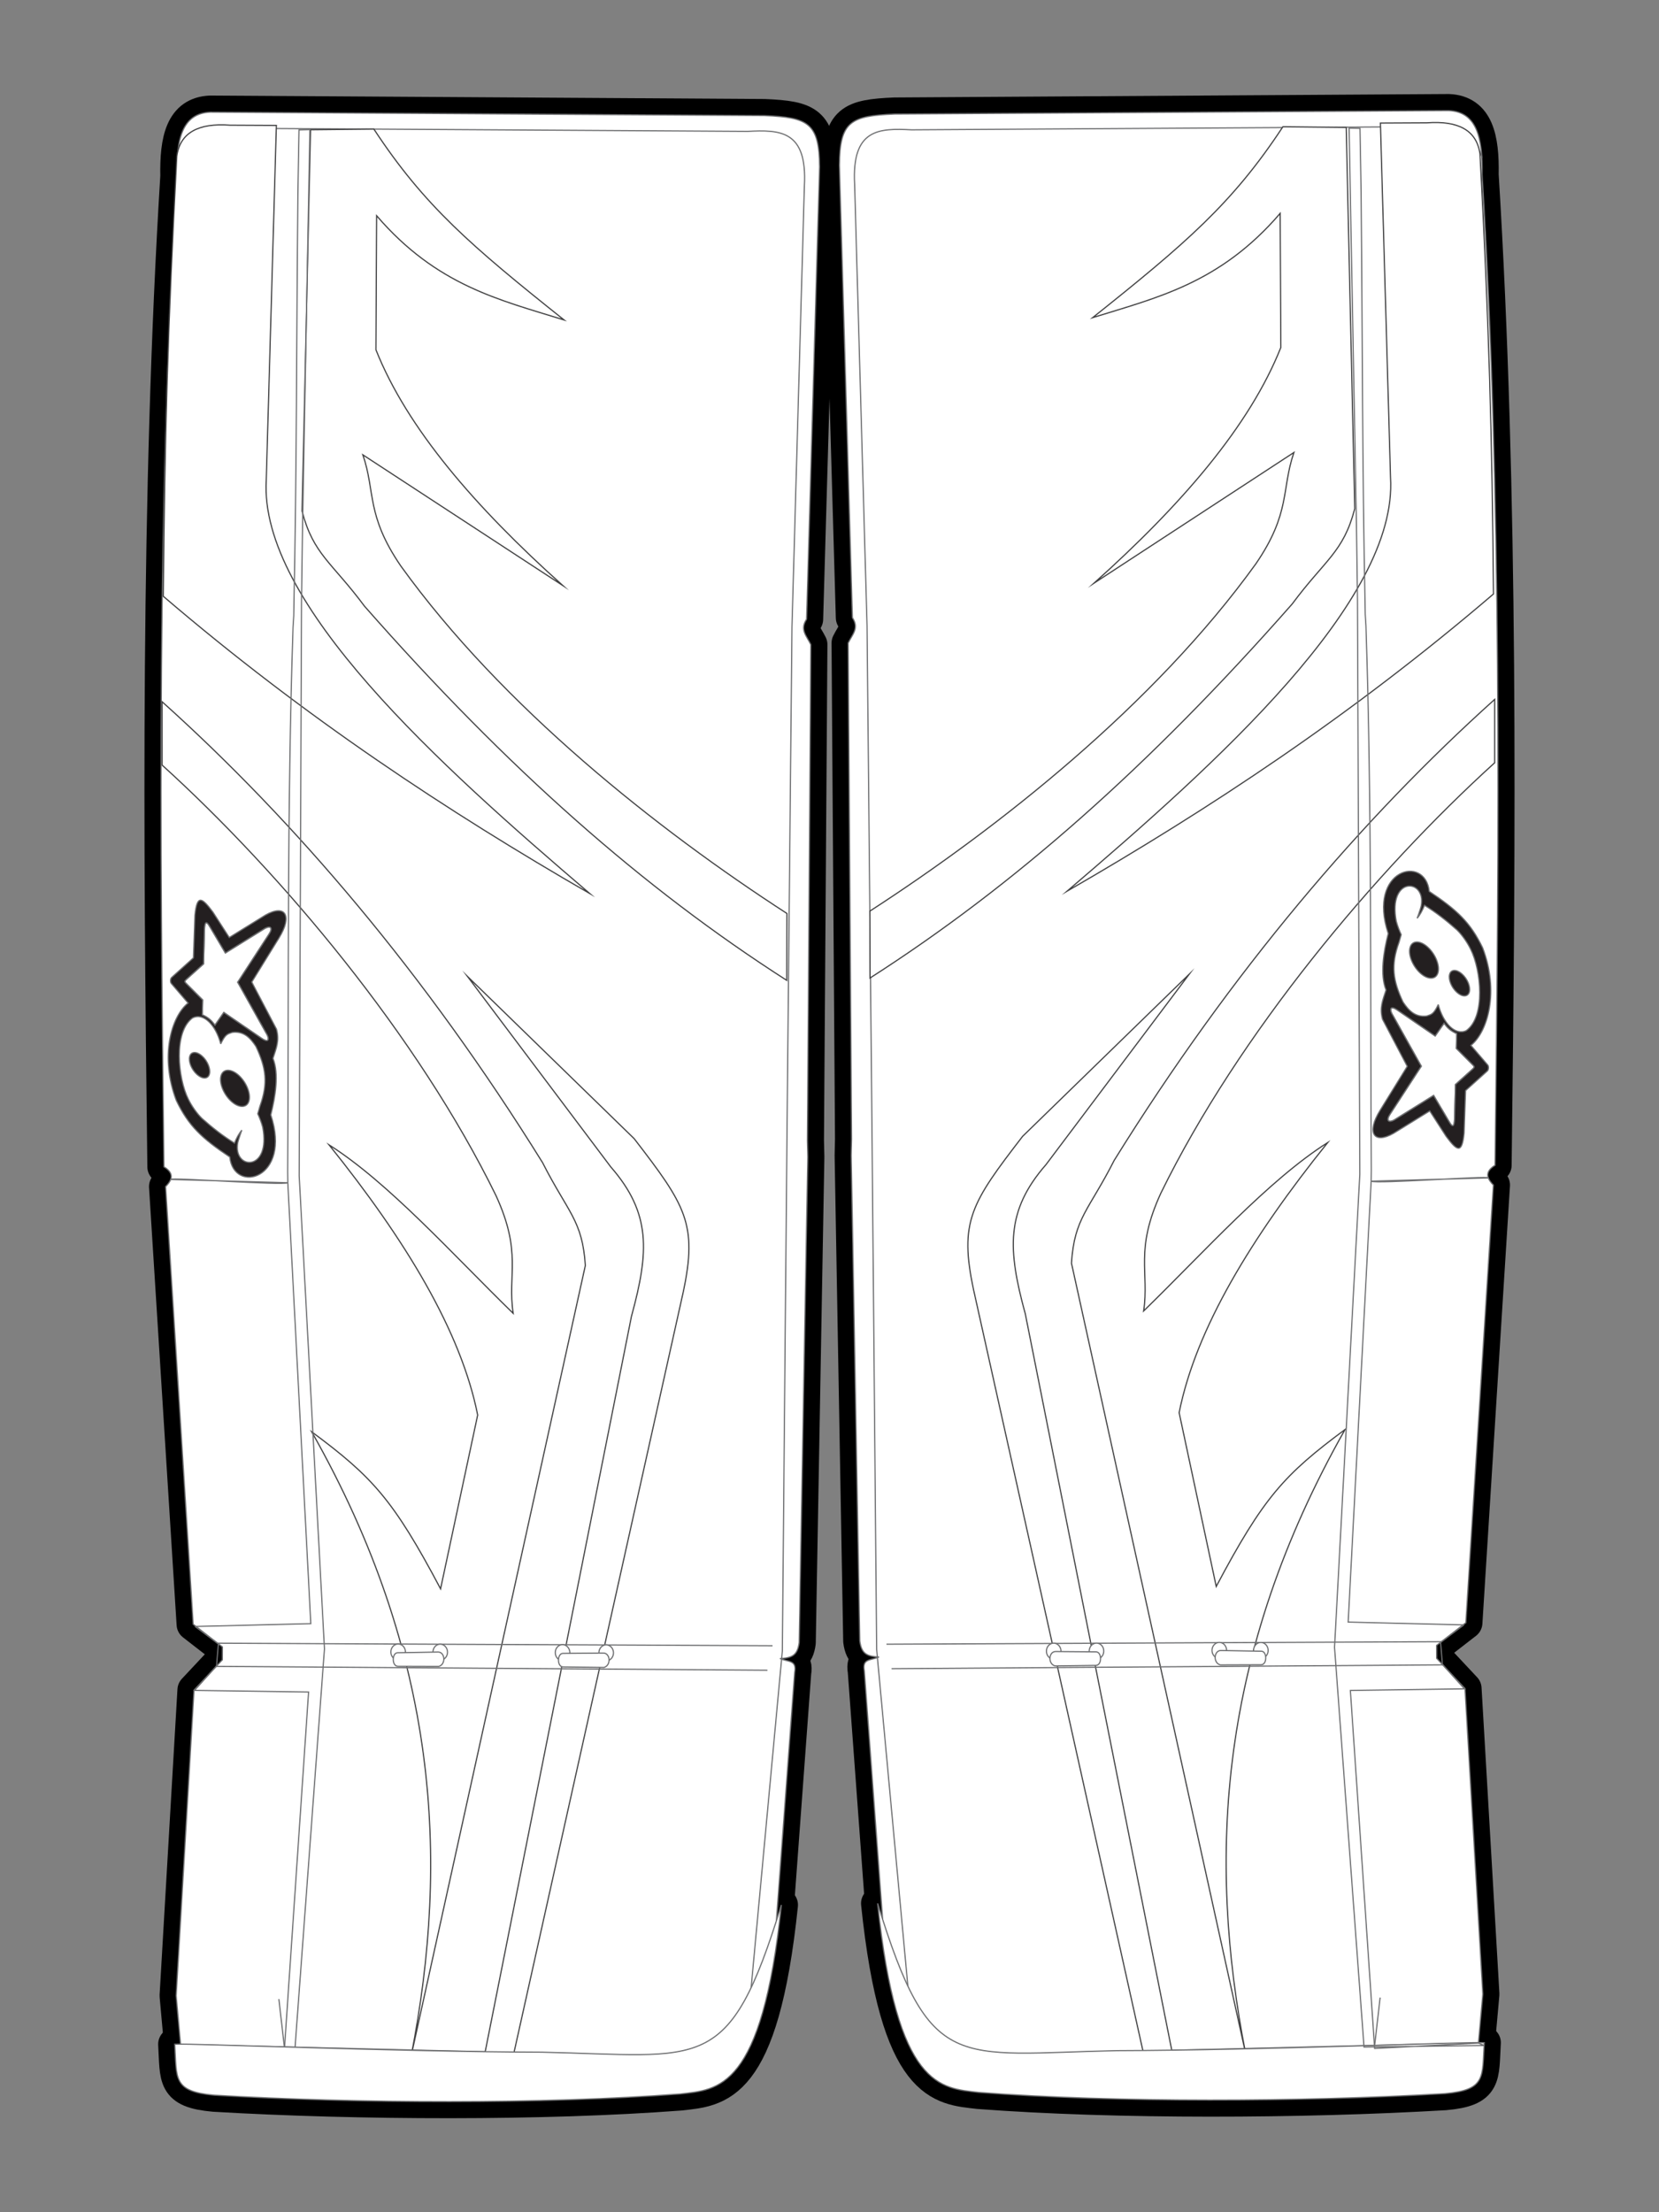 <?xml version="1.0" encoding="utf-8"?>
<!-- Generator: Adobe Illustrator 16.0.0, SVG Export Plug-In . SVG Version: 6.00 Build 0)  -->
<!DOCTYPE svg PUBLIC "-//W3C//DTD SVG 1.1//EN" "http://www.w3.org/Graphics/SVG/1.1/DTD/svg11.dtd">
<svg version="1.1" xmlns="http://www.w3.org/2000/svg" xmlns:xlink="http://www.w3.org/1999/xlink" x="0px" y="0px" width="150px"
	 height="200px" viewBox="0 0 150 200" enable-background="new 0 0 150 200" xml:space="preserve">
<rect x="0" y="0" width="150" height="200" fill="#808080" stroke="none"/>
<g id="Layer_2">
	<path stroke="#000000" stroke-width="3" stroke-linecap="round" stroke-linejoin="round" stroke-miterlimit="10" d="
		M16.327,184.851l-0.399-4.427l1.614-27.627l2.564-2.737l0.005-1.163l-2.645-2.053l-2.493-39.569
		c0.11-0.109,0.208-0.221,0.289-0.334c0.154-0.215,0.242-0.436,0.215-0.658c-0.02-0.169-0.106-0.341-0.281-0.513
		c-0.096-0.095-0.219-0.189-0.373-0.284c-0.376-29.94-0.604-60.792,1.171-89.555c-0.064-3.302,0.46-5.69,3.028-5.792l50.098,0.312
		c3.938,0.166,4.955,0.645,4.982,4.636l-1.175,40.895c-0.636,0.95,0.011,1.519,0.385,2.295l-0.312,44.841l0.036,1.478l-0.777,43.901
		c-0.156,1.183-0.676,1.39-1.733,1.45c0.81,0.329,1.526,0.136,1.323,1.258l-1.909,25.914c-2.036,8.713-4.263,8.918-7.72,8.822
		l-42.088-1.022L16.327,184.851z"/>
	<path stroke="#000000" stroke-width="3" stroke-linecap="round" stroke-linejoin="round" stroke-miterlimit="10" d="
		M133.673,184.712l0.398-4.427l-1.613-27.627l-2.564-2.737l-0.005-1.163l2.646-2.053l2.492-39.569
		c-0.109-0.109-0.208-0.222-0.289-0.334c-0.153-0.216-0.242-0.436-0.216-0.658c0.021-0.17,0.107-0.341,0.281-0.513
		c0.096-0.095,0.22-0.19,0.373-0.285c0.376-29.939,0.604-60.791-1.172-89.555c0.065-3.301-0.459-5.689-3.027-5.791l-50.099,0.312
		c-3.938,0.166-4.955,0.644-4.982,4.635l1.175,40.895c0.636,0.95-0.011,1.52-0.385,2.295l0.312,44.841l-0.035,1.477l0.776,43.901
		c0.156,1.184,0.676,1.39,1.733,1.451c-0.81,0.329-1.526,0.136-1.323,1.258l1.909,25.914c2.036,8.713,4.263,8.918,7.72,8.822
		l42.088-1.022L133.673,184.712z"/>
	<path stroke="#000000" stroke-width="3" stroke-linecap="round" stroke-linejoin="round" stroke-miterlimit="10" d="M15.8,184.811
		c1.425-0.091,20.039,0.684,33.19,0.722c14.654,0.299,16.897,2.152,21.659-13.312c-1.743,16.749-5.721,16.692-9.145,17.088
		c-12.335,0.939-29.243,0.869-42.146,0.11C15.616,189.084,15.985,187.924,15.8,184.811z"/>
	<path stroke="#000000" stroke-width="3" stroke-linecap="round" stroke-linejoin="round" stroke-miterlimit="10" d="M134.2,184.671
		c-1.426-0.09-20.039,0.685-33.19,0.722c-14.653,0.3-16.897,2.153-21.659-13.312c1.743,16.749,5.721,16.692,9.145,17.088
		c12.335,0.939,29.243,0.869,42.146,0.11C134.384,188.944,134.015,187.784,134.2,184.671z"/>
</g>
<g id="Layer_1">
	<path fill-rule="evenodd" clip-rule="evenodd" fill="#FFFFFF" d="M16.327,184.851l-0.399-4.427l1.614-27.627l2.564-2.737
		l0.005-1.163l-2.645-2.053l-2.493-39.569c0.11-0.109,0.208-0.221,0.289-0.334c0.154-0.215,0.242-0.436,0.215-0.658
		c-0.02-0.169-0.106-0.341-0.281-0.513c-0.096-0.095-0.219-0.189-0.373-0.284c-0.376-29.94-0.604-60.792,1.171-89.555
		c-0.064-3.302,0.46-5.69,3.028-5.792l50.098,0.312c3.938,0.166,4.955,0.645,4.982,4.636l-1.175,40.895
		c-0.636,0.95,0.011,1.519,0.385,2.295l-0.312,44.841l0.036,1.478l-0.777,43.901c-0.156,1.183-0.676,1.39-1.733,1.45
		c0.81,0.329,1.526,0.136,1.323,1.258l-1.909,25.914c-2.036,8.713-4.263,8.918-7.72,8.822l-42.088-1.022L16.327,184.851z"/>
	<path fill="none" stroke="#6E6F71" stroke-width="0.108" stroke-miterlimit="2.613" d="M16.327,184.851l-0.399-4.427
		l1.614-27.627l2.564-2.737l0.005-1.163l-2.645-2.053l-2.493-39.569c0.11-0.109,0.208-0.221,0.289-0.334
		c0.154-0.215,0.242-0.436,0.215-0.658c-0.02-0.169-0.106-0.341-0.281-0.513c-0.096-0.095-0.219-0.189-0.373-0.284
		c-0.376-29.94-0.604-60.792,1.171-89.555c-0.064-3.302,0.46-5.69,3.028-5.792l50.098,0.312c3.938,0.166,4.955,0.645,4.982,4.636
		l-1.175,40.895c-0.636,0.95,0.011,1.519,0.385,2.295l-0.312,44.841l0.036,1.478l-0.777,43.901c-0.156,1.183-0.676,1.39-1.733,1.45
		c0.81,0.329,1.526,0.136,1.323,1.258l-1.909,25.914c-2.036,8.713-4.263,8.918-7.72,8.822l-42.088-1.022L16.327,184.851z"/>
	<path fill-rule="evenodd" clip-rule="evenodd" fill="#FFFFFF" d="M133.673,184.712l0.398-4.427l-1.613-27.627l-2.564-2.737
		l-0.005-1.163l2.646-2.053l2.492-39.569c-0.109-0.109-0.208-0.222-0.289-0.334c-0.153-0.216-0.242-0.436-0.216-0.658
		c0.021-0.17,0.107-0.341,0.281-0.513c0.096-0.095,0.22-0.19,0.373-0.285c0.376-29.939,0.604-60.791-1.172-89.555
		c0.065-3.301-0.459-5.689-3.027-5.791l-50.099,0.312c-3.938,0.166-4.955,0.644-4.982,4.635l1.175,40.895
		c0.636,0.95-0.011,1.52-0.385,2.295l0.312,44.841l-0.035,1.477l0.776,43.901c0.156,1.184,0.676,1.39,1.733,1.451
		c-0.81,0.329-1.526,0.136-1.323,1.258l1.909,25.914c2.036,8.713,4.263,8.918,7.72,8.822l42.088-1.022L133.673,184.712z"/>
	<path fill="none" stroke="#6E6F71" stroke-width="0.108" stroke-miterlimit="2.613" d="M133.673,184.712l0.398-4.427
		l-1.613-27.627l-2.564-2.737l-0.005-1.163l2.646-2.053l2.492-39.569c-0.109-0.109-0.208-0.222-0.289-0.334
		c-0.153-0.216-0.242-0.436-0.216-0.658c0.021-0.17,0.107-0.341,0.281-0.513c0.096-0.095,0.22-0.19,0.373-0.285
		c0.376-29.939,0.604-60.791-1.172-89.555c0.065-3.301-0.459-5.689-3.027-5.791l-50.099,0.312c-3.938,0.166-4.955,0.644-4.982,4.635
		l1.175,40.895c0.636,0.95-0.011,1.52-0.385,2.295l0.312,44.841l-0.035,1.477l0.776,43.901c0.156,1.184,0.676,1.39,1.733,1.451
		c-0.81,0.329-1.526,0.136-1.323,1.258l1.909,25.914c2.036,8.713,4.263,8.918,7.72,8.822l42.088-1.022L133.673,184.712z"/>
	<path fill-rule="evenodd" clip-rule="evenodd" fill="#FFFFFF" d="M18.979,83.788l1.399,2.366l3.592-2.233
		c0.491-0.253,0.724-0.035,0.377,0.498L21.495,88.8l2.59,4.633c0.256,0.39,0.296,0.938-0.409,0.457l-3.438-2.355l-0.802,1.149
		c-0.337-0.446-0.582-0.671-1.146-0.937l0.035-1.341l-1.523-1.523c-0.114-0.116-0.127-0.179,0.021-0.319l1.582-1.422l0.083-3.155
		C18.507,83.39,18.646,83.182,18.979,83.788z"/>
	<path fill="none" stroke="#6E6F71" stroke-width="0.108" stroke-miterlimit="2.613" d="M18.979,83.788l1.399,2.366l3.592-2.233
		c0.491-0.253,0.724-0.035,0.377,0.498L21.495,88.8l2.59,4.633c0.256,0.39,0.296,0.938-0.409,0.457l-3.438-2.355l-0.802,1.149
		c-0.337-0.446-0.582-0.671-1.146-0.937l0.035-1.341l-1.523-1.523c-0.114-0.116-0.127-0.179,0.021-0.319l1.582-1.422l0.083-3.155
		C18.507,83.39,18.646,83.182,18.979,83.788z"/>
	<path fill-rule="evenodd" clip-rule="evenodd" fill="#FFFFFF" d="M131.021,101.404l-1.399-2.366l-3.592,2.233
		c-0.49,0.253-0.724,0.035-0.376-0.498l2.852-4.381l-2.591-4.633c-0.256-0.39-0.295-0.938,0.409-0.457l3.438,2.355l0.802-1.15
		c0.336,0.446,0.581,0.671,1.145,0.937l-0.034,1.341l1.523,1.523c0.114,0.116,0.127,0.179-0.021,0.32l-1.582,1.422l-0.083,3.155
		C131.493,101.803,131.354,102.01,131.021,101.404z"/>
	<path fill="none" stroke="#6E6F71" stroke-width="0.108" stroke-miterlimit="2.613" d="M131.021,101.404l-1.399-2.366
		l-3.592,2.233c-0.49,0.253-0.724,0.035-0.376-0.498l2.852-4.381l-2.591-4.633c-0.256-0.39-0.295-0.938,0.409-0.457l3.438,2.355
		l0.802-1.15c0.336,0.446,0.581,0.671,1.145,0.937l-0.034,1.341l1.523,1.523c0.114,0.116,0.127,0.179-0.021,0.32l-1.582,1.422
		l-0.083,3.155C131.493,101.803,131.354,102.01,131.021,101.404z"/>
	<path fill-rule="evenodd" clip-rule="evenodd" fill="#231F20" d="M18.979,83.788l1.399,2.366l3.592-2.233
		c0.491-0.253,0.724-0.035,0.377,0.498L21.495,88.8l2.59,4.633c0.256,0.39,0.296,0.938-0.409,0.457l-3.438-2.355l-0.802,1.149
		c-0.337-0.446-0.582-0.671-1.146-0.937l0.034-1.341l-1.523-1.523c-0.114-0.116-0.127-0.179,0.021-0.319l1.582-1.422l0.083-3.155
		C18.506,83.39,18.646,83.182,18.979,83.788z M24.999,93.043c0.281,1.042-0.016,1.715-0.317,2.642
		c0.558,1.39,0.219,3.454-0.197,5.109c1.928,5.823-3.359,7.198-3.709,3.807c-2.538-1.695-3.723-2.805-4.831-5.1
		c-1.502-3.932-0.486-7.574,1.061-8.82l-1.508-1.758c-0.107-0.091-0.118-0.439,0.029-0.561l1.963-1.765l0.133-3.844
		c0.186-1.929,0.637-1.62,1.627-0.294l1.479,2.296l3.269-2.022c1.812-1.031,2.478,0.057,1.217,2.084l-2.451,3.969L24.999,93.043z"/>
	<path fill="none" stroke="#6E6F71" stroke-width="0.108" stroke-miterlimit="2.613" d="M18.979,83.788l1.399,2.366l3.592-2.233
		c0.491-0.253,0.724-0.035,0.377,0.498L21.495,88.8l2.59,4.633c0.256,0.39,0.296,0.938-0.409,0.457l-3.438-2.355l-0.802,1.149
		c-0.337-0.446-0.582-0.671-1.146-0.937l0.034-1.341l-1.523-1.523c-0.114-0.116-0.127-0.179,0.021-0.319l1.582-1.422l0.083-3.155
		C18.506,83.39,18.646,83.182,18.979,83.788z M24.999,93.043c0.281,1.042-0.016,1.715-0.317,2.642
		c0.558,1.39,0.219,3.454-0.197,5.109c1.928,5.823-3.359,7.198-3.709,3.807c-2.538-1.695-3.723-2.805-4.831-5.1
		c-1.502-3.932-0.486-7.574,1.061-8.82l-1.508-1.758c-0.107-0.091-0.118-0.439,0.029-0.561l1.963-1.765l0.133-3.844
		c0.186-1.929,0.637-1.62,1.627-0.294l1.479,2.296l3.269-2.022c1.812-1.031,2.478,0.057,1.217,2.084l-2.451,3.969L24.999,93.043z"/>
	<path fill-rule="evenodd" clip-rule="evenodd" fill="#231F20" d="M131.021,101.404l-1.399-2.366l-3.591,2.233
		c-0.491,0.253-0.725,0.035-0.377-0.498l2.852-4.381l-2.591-4.633c-0.256-0.39-0.295-0.938,0.409-0.457l3.438,2.355l0.802-1.15
		c0.336,0.446,0.581,0.671,1.145,0.937l-0.034,1.341l1.523,1.523c0.114,0.116,0.127,0.179-0.021,0.32l-1.582,1.422l-0.083,3.155
		C131.493,101.803,131.354,102.01,131.021,101.404z M125.001,92.148c-0.281-1.042,0.017-1.715,0.318-2.642
		c-0.559-1.39-0.22-3.454,0.197-5.109c-1.929-5.822,3.358-7.197,3.709-3.807c2.538,1.695,3.723,2.805,4.83,5.1
		c1.502,3.932,0.485,7.574-1.062,8.821l1.509,1.758c0.107,0.091,0.118,0.439-0.029,0.561l-1.962,1.765l-0.133,3.844
		c-0.187,1.929-0.638,1.62-1.627,0.294l-1.479-2.296l-3.269,2.021c-1.812,1.031-2.478-0.057-1.217-2.084l2.451-3.969L125.001,92.148
		z"/>
	<path fill="none" stroke="#6E6F71" stroke-width="0.108" stroke-miterlimit="2.613" d="M131.021,101.404l-1.399-2.366
		l-3.591,2.233c-0.491,0.253-0.725,0.035-0.377-0.498l2.852-4.381l-2.591-4.633c-0.256-0.39-0.295-0.938,0.409-0.457l3.438,2.355
		l0.802-1.15c0.336,0.446,0.581,0.671,1.145,0.937l-0.034,1.341l1.523,1.523c0.114,0.116,0.127,0.179-0.021,0.32l-1.582,1.422
		l-0.083,3.155C131.493,101.803,131.354,102.01,131.021,101.404z M125.001,92.148c-0.281-1.042,0.017-1.715,0.318-2.642
		c-0.559-1.39-0.22-3.454,0.197-5.109c-1.929-5.822,3.358-7.197,3.709-3.807c2.538,1.695,3.723,2.805,4.83,5.1
		c1.502,3.932,0.485,7.574-1.062,8.821l1.509,1.758c0.107,0.091,0.118,0.439-0.029,0.561l-1.962,1.765l-0.133,3.844
		c-0.187,1.929-0.638,1.62-1.627,0.294l-1.479-2.296l-3.269,2.021c-1.812,1.031-2.478-0.057-1.217-2.084l2.451-3.969L125.001,92.148
		z"/>
	<path fill-rule="evenodd" clip-rule="evenodd" fill="#FFFFFF" d="M21.005,93.335c-0.425,0.15-0.616,0.14-1.048,1.037
		c-0.438-1.665-1.517-2.835-2.53-2.356c-1.769,1.268-1.34,5.477-0.402,7.351c0.279,0.584,0.793,1.329,1.246,1.756
		c0.958,0.855,1.937,1.616,2.93,2.222c0.192-0.48,0.412-0.872,0.662-1.171l-0.174,0.49c-0.076,0.213-0.136,0.422-0.192,0.632
		c-0.452,2.489,3.029,2.691,2.254-1.393c-0.125-0.463-0.281-0.854-0.447-1.21l0.198-0.688c0.755-2.087,0.546-3.473-0.36-5.398
		C22.624,93.817,22.036,93.208,21.005,93.335z M19.978,97.273c0.174-0.655,0.887-0.69,1.586-0.074
		c0.699,0.619,1.127,1.659,0.953,2.314c-0.17,0.659-0.883,0.692-1.582,0.075C20.236,98.97,19.804,97.933,19.978,97.273z
		 M17.146,95.518c0.122-0.462,0.626-0.487,1.117-0.052c0.494,0.435,0.797,1.168,0.675,1.63c-0.122,0.466-0.623,0.487-1.117,0.052
		C17.327,96.713,17.024,95.98,17.146,95.518z"/>
	<path fill="none" stroke="#6E6F71" stroke-width="0.108" stroke-miterlimit="2.613" d="M21.005,93.335
		c-0.425,0.15-0.616,0.14-1.048,1.037c-0.438-1.665-1.517-2.835-2.53-2.356c-1.769,1.268-1.34,5.477-0.402,7.351
		c0.279,0.584,0.793,1.329,1.246,1.756c0.958,0.855,1.937,1.616,2.93,2.222c0.192-0.48,0.412-0.872,0.662-1.171l-0.174,0.49
		c-0.076,0.213-0.136,0.422-0.192,0.632c-0.452,2.489,3.029,2.691,2.254-1.393c-0.125-0.463-0.281-0.854-0.447-1.21l0.198-0.688
		c0.755-2.087,0.546-3.473-0.36-5.398C22.624,93.817,22.036,93.208,21.005,93.335z M19.978,97.273
		c0.174-0.655,0.887-0.69,1.586-0.074c0.699,0.619,1.127,1.659,0.953,2.314c-0.17,0.659-0.883,0.692-1.582,0.075
		C20.236,98.97,19.804,97.933,19.978,97.273z M17.146,95.518c0.122-0.462,0.626-0.487,1.117-0.052
		c0.494,0.435,0.797,1.168,0.675,1.63c-0.122,0.466-0.623,0.487-1.117,0.052C17.327,96.713,17.024,95.98,17.146,95.518z"/>
	<path fill-rule="evenodd" clip-rule="evenodd" fill="#FFFFFF" d="M128.995,91.857c0.425-0.15,0.615-0.14,1.048-1.037
		c0.438,1.665,1.517,2.834,2.529,2.356c1.769-1.268,1.341-5.477,0.401-7.351c-0.278-0.583-0.793-1.328-1.245-1.757
		c-0.959-0.855-1.938-1.616-2.931-2.221c-0.192,0.48-0.412,0.872-0.662,1.171l0.174-0.49c0.076-0.213,0.136-0.422,0.191-0.632
		c0.452-2.489-3.028-2.691-2.254,1.393c0.125,0.463,0.281,0.854,0.447,1.21l-0.198,0.688c-0.756,2.087-0.547,3.473,0.359,5.398
		C127.376,91.375,127.965,91.983,128.995,91.857z M130.022,87.918c-0.174,0.655-0.888,0.69-1.587,0.075
		c-0.698-0.62-1.126-1.659-0.952-2.314c0.169-0.659,0.883-0.692,1.581-0.074C129.764,86.222,130.195,87.259,130.022,87.918z
		 M132.854,89.674c-0.122,0.462-0.627,0.487-1.117,0.052c-0.494-0.435-0.797-1.168-0.675-1.63c0.122-0.467,0.622-0.487,1.116-0.052
		C132.674,88.479,132.977,89.212,132.854,89.674z"/>
	<path fill="none" stroke="#6E6F71" stroke-width="0.108" stroke-miterlimit="2.613" d="M128.995,91.857
		c0.425-0.15,0.615-0.14,1.048-1.037c0.438,1.665,1.517,2.834,2.529,2.356c1.769-1.268,1.341-5.477,0.401-7.351
		c-0.278-0.583-0.793-1.328-1.245-1.757c-0.959-0.855-1.938-1.616-2.931-2.221c-0.192,0.48-0.412,0.872-0.662,1.171l0.174-0.49
		c0.076-0.213,0.136-0.422,0.191-0.632c0.452-2.489-3.028-2.691-2.254,1.393c0.125,0.463,0.281,0.854,0.447,1.21l-0.198,0.688
		c-0.756,2.087-0.547,3.473,0.359,5.398C127.376,91.375,127.965,91.983,128.995,91.857z M130.022,87.918
		c-0.174,0.655-0.888,0.69-1.587,0.075c-0.698-0.62-1.126-1.659-0.952-2.314c0.169-0.659,0.883-0.692,1.581-0.074
		C129.764,86.222,130.195,87.259,130.022,87.918z M132.854,89.674c-0.122,0.462-0.627,0.487-1.117,0.052
		c-0.494-0.435-0.797-1.168-0.675-1.63c0.122-0.467,0.622-0.487,1.116-0.052C132.674,88.479,132.977,89.212,132.854,89.674z"/>
	<path fill="none" stroke="#6E6F71" stroke-width="0.108" stroke-miterlimit="2.613" d="M67.442,184.798l3.296-35.555
		l0.408-45.629l0.459-46.909l1.124-39.901c0.276-5.037-2.208-5.077-5.146-4.926L19.82,11.586c-2.456-0.013-3.166,0.969-3.835,2.826"
		/>
	<path fill="none" stroke="#6E6F71" stroke-width="0.108" stroke-miterlimit="2.613" d="M82.558,184.658l-3.296-35.554
		l-0.408-45.629l-0.459-46.91l-1.123-39.901c-0.276-5.037,2.207-5.077,5.146-4.926l47.763-0.292
		c2.456-0.014,3.166,0.968,3.835,2.826"/>
	
		<line fill="none" stroke="#6E6F71" stroke-width="0.108" stroke-miterlimit="2.613" x1="25.213" y1="180.733" x2="25.761" y2="185.488"/>
	
		<line fill="none" stroke="#6E6F71" stroke-width="0.108" stroke-miterlimit="2.613" x1="124.787" y1="180.594" x2="124.239" y2="185.35"/>
	<path fill-rule="evenodd" clip-rule="evenodd" fill="#FFFFFF" d="M14.658,69.17l-0.002-5.729
		C26.65,74.22,38.421,87.99,49.06,105.116c2.298,4.53,3.601,5.197,3.863,9.297l-15.746,71.444
		c3.49-17.815,2.422-36.259-8.992-56.409c5.495,4.078,7.372,6.124,11.65,14.192l3.354-15.711
		c-1.511-7.582-6.522-15.824-13.436-24.425c5.388,3.421,11.112,9.837,16.643,15.229c-0.518-3.55,0.828-5.46-1.553-10.648
		C37.792,93.681,25.496,79.004,14.658,69.17z"/>
	<path fill="none" stroke="#414142" stroke-width="0.108" stroke-miterlimit="22.926" d="M14.658,69.17l-0.002-5.729
		C26.65,74.22,38.421,87.99,49.06,105.116c2.298,4.53,3.601,5.197,3.863,9.297l-15.746,71.444
		c3.49-17.815,2.422-36.259-8.992-56.409c5.495,4.078,7.372,6.124,11.65,14.192l3.354-15.711
		c-1.511-7.582-6.522-15.824-13.436-24.425c5.388,3.421,11.112,9.837,16.643,15.229c-0.518-3.55,0.828-5.46-1.553-10.648
		C37.792,93.681,25.496,79.004,14.658,69.17z"/>
	<path fill-rule="evenodd" clip-rule="evenodd" fill="#FFFFFF" d="M135.142,68.959l0.001-5.729
		c-11.993,10.778-23.764,24.548-34.402,41.675c-2.298,4.529-3.602,5.197-3.863,9.296l15.746,71.444
		c-3.49-17.814-2.422-36.258,8.991-56.409c-5.494,4.078-7.371,6.124-11.649,14.192l-3.354-15.711
		c1.512-7.581,6.522-15.823,13.436-24.425c-5.388,3.422-11.111,9.837-16.643,15.229c0.518-3.55-0.828-5.461,1.553-10.648
		C112.008,93.469,124.304,78.793,135.142,68.959z"/>
	<path fill="none" stroke="#414142" stroke-width="0.108" stroke-miterlimit="22.926" d="M135.142,68.959l0.001-5.729
		c-11.993,10.778-23.764,24.548-34.402,41.675c-2.298,4.529-3.602,5.197-3.863,9.296l15.746,71.444
		c-3.49-17.814-2.422-36.258,8.991-56.409c-5.494,4.078-7.371,6.124-11.649,14.192l-3.354-15.711
		c1.512-7.581,6.522-15.823,13.436-24.425c-5.388,3.422-11.111,9.837-16.643,15.229c0.518-3.55-0.828-5.461,1.553-10.648
		C112.008,93.469,124.304,78.793,135.142,68.959z"/>
	<path fill-rule="evenodd" clip-rule="evenodd" fill="#FFFFFF" d="M71.149,82.583l-0.017,6.047
		c-12.985-8.322-25.218-19.097-38.171-33.82c-2.956-3.986-4.635-4.675-5.651-8.606l0.769-34.472l5.726-0.06
		c4.55,6.926,8.794,10.559,17.196,17.255c-5.844-1.82-11.515-3.101-16.948-9.424l-0.062,12.122
		c2.816,7.088,8.951,14.193,16.889,21.308l-18.07-11.812c1.145,3.352,0.28,5.446,3.435,10.056
		C45.409,63.898,59.397,74.972,71.149,82.583z"/>
	<path fill="none" stroke="#414142" stroke-width="0.108" stroke-miterlimit="22.926" d="M71.149,82.583l-0.017,6.047
		c-12.985-8.322-25.218-19.097-38.171-33.82c-2.956-3.986-4.635-4.675-5.651-8.606l0.769-34.472l5.726-0.06
		c4.55,6.926,8.794,10.559,17.196,17.255c-5.844-1.82-11.515-3.101-16.948-9.424l-0.062,12.122
		c2.816,7.088,8.951,14.193,16.889,21.308l-18.07-11.812c1.145,3.352,0.28,5.446,3.435,10.056
		C45.409,63.898,59.397,74.972,71.149,82.583z"/>
	<path fill-rule="evenodd" clip-rule="evenodd" fill="#FFFFFF" d="M78.65,82.371l0.017,6.047
		c12.985-8.321,25.219-19.097,38.172-33.82c2.955-3.986,4.634-4.675,5.65-8.606l-0.769-34.472l-5.727-0.06
		c-4.55,6.926-8.794,10.559-17.195,17.255c5.844-1.82,11.515-3.1,16.948-9.424l0.062,12.122
		c-2.816,7.088-8.951,14.193-16.889,21.308l18.07-11.812c-1.145,3.352-0.279,5.446-3.435,10.057
		C104.391,63.687,90.402,74.76,78.65,82.371z"/>
	<path fill="none" stroke="#414142" stroke-width="0.108" stroke-miterlimit="22.926" d="M78.65,82.371l0.017,6.047
		c12.985-8.321,25.219-19.097,38.172-33.82c2.955-3.986,4.634-4.675,5.65-8.606l-0.769-34.472l-5.727-0.06
		c-4.55,6.926-8.794,10.559-17.195,17.255c5.844-1.82,11.515-3.1,16.948-9.424l0.062,12.122
		c-2.816,7.088-8.951,14.193-16.889,21.308l18.07-11.812c-1.145,3.352-0.279,5.446-3.435,10.057
		C104.391,63.687,90.402,74.76,78.65,82.371z"/>
	<path fill-rule="evenodd" clip-rule="evenodd" fill="#FFFFFF" d="M45.67,189.173l-2.486-0.239l13.91-69.93
		c1.594-5.829,1.79-9.312-1.875-13.512L42.265,88.273l15.074,14.671c4.647,6.028,5.754,7.7,4.431,13.89L45.67,189.173z"/>
	<path fill="none" stroke="#414142" stroke-width="0.108" stroke-miterlimit="22.926" d="M45.67,189.173l-2.486-0.239l13.91-69.93
		c1.594-5.829,1.79-9.312-1.875-13.512L42.265,88.273l15.074,14.671c4.647,6.028,5.754,7.7,4.431,13.89L45.67,189.173z"/>
	<path fill-rule="evenodd" clip-rule="evenodd" fill="#FFFFFF" d="M104.129,188.962l2.486-0.239l-13.91-69.93
		c-1.594-5.829-1.789-9.312,1.876-13.512l12.953-17.219l-15.073,14.67c-4.647,6.028-5.754,7.701-4.431,13.891L104.129,188.962z"/>
	<path fill="none" stroke="#414142" stroke-width="0.108" stroke-miterlimit="22.926" d="M104.129,188.962l2.486-0.239
		l-13.91-69.93c-1.594-5.829-1.789-9.312,1.876-13.512l12.953-17.219l-15.073,14.67c-4.647,6.028-5.754,7.701-4.431,13.891
		L104.129,188.962z"/>
	<path fill-rule="evenodd" clip-rule="evenodd" fill="#FFFFFF" d="M15.985,14.136c0.292-2.148,1.96-3.031,4.815-2.819l4.188,0.021
		l-0.913,32.03c-0.695,11.163,15.72,25.86,29.247,37.415C40.47,73.357,27.617,64.907,14.765,53.91
		C14.897,39.376,15.154,29.865,15.985,14.136z"/>
	<path fill="none" stroke="#414142" stroke-width="0.108" stroke-miterlimit="22.926" d="M15.985,14.136
		c0.292-2.148,1.96-3.031,4.815-2.819l4.188,0.021l-0.913,32.03c-0.695,11.163,15.72,25.86,29.247,37.415
		C40.47,73.357,27.617,64.907,14.765,53.91C14.897,39.376,15.154,29.865,15.985,14.136z"/>
	<path fill-rule="evenodd" clip-rule="evenodd" fill="#FFFFFF" d="M133.814,13.924c-0.292-2.148-1.96-3.031-4.815-2.819
		l-4.188,0.021l0.914,32.031c0.695,11.162-15.721,25.859-29.247,37.414c12.853-7.425,25.704-15.875,38.557-26.872
		C134.902,39.165,134.645,29.654,133.814,13.924z"/>
	<path fill="none" stroke="#414142" stroke-width="0.108" stroke-miterlimit="22.926" d="M133.814,13.924
		c-0.292-2.148-1.96-3.031-4.815-2.819l-4.188,0.021l0.914,32.031c0.695,11.162-15.721,25.859-29.247,37.414
		c12.853-7.425,25.704-15.875,38.557-26.872C134.902,39.165,134.645,29.654,133.814,13.924z"/>
	<path fill="none" stroke="#6E6F71" stroke-width="0.108" stroke-miterlimit="2.613" d="M25.711,185.332l-9.384-0.481
		l-0.523,0.214l10.865,0.142l2.667-36.14l-2.284-42.765l0.21-51.952l0.095-6.923l0.662-35.707l-0.985,0.024l-0.101,5.795
		c-0.137,14.512-0.087,23.637-0.374,38.146l-0.065,1.038c-0.543,16.307-0.379,32.878-0.485,49.235l0.013,0.97
		c-0.457,0.263-10.59-0.503-10.591-0.297l10.591,0.297l2.079,39.862l-10.463,0.254l2.104,1.578l-0.161,1.988l-1.993,2.213
		l10.312,0.147L25.711,185.332z"/>
	<path fill-rule="evenodd" clip-rule="evenodd" fill="#FFFFFF" d="M15.8,184.811c1.425-0.091,20.039,0.684,33.19,0.722
		c14.654,0.299,16.897,2.152,21.659-13.312c-1.743,16.749-5.721,16.692-9.145,17.088c-12.335,0.939-29.243,0.869-42.146,0.11
		C15.616,189.084,15.985,187.924,15.8,184.811z"/>
	<path fill="none" stroke="#6E6F71" stroke-width="0.108" stroke-miterlimit="2.613" d="M15.8,184.811
		c1.425-0.091,20.039,0.684,33.19,0.722c14.654,0.299,16.897,2.152,21.659-13.312c-1.743,16.749-5.721,16.692-9.145,17.088
		c-12.335,0.939-29.243,0.869-42.146,0.11C15.616,189.084,15.985,187.924,15.8,184.811z"/>
	
		<line fill="none" stroke="#6E6F71" stroke-width="0.108" stroke-miterlimit="2.613" x1="19.684" y1="148.558" x2="69.849" y2="148.786"/>
	
		<line fill="none" stroke="#6E6F71" stroke-width="0.108" stroke-miterlimit="2.613" x1="130.315" y1="148.418" x2="80.151" y2="148.647"/>
	
		<line fill="none" stroke="#6E6F71" stroke-width="0.108" stroke-miterlimit="2.613" x1="19.551" y1="150.652" x2="69.387" y2="151.001"/>
	
		<line fill="none" stroke="#6E6F71" stroke-width="0.108" stroke-miterlimit="2.613" x1="130.448" y1="150.514" x2="80.612" y2="150.862"/>
	
		<ellipse transform="matrix(1 -0.013 0.013 1 -1.878 0.701)" fill-rule="evenodd" clip-rule="evenodd" fill="#FFFFFF" cx="54.745" cy="149.439" rx="0.659" ry="0.722"/>
	
		<ellipse transform="matrix(1 -0.013 0.013 1 -1.878 0.701)" fill="none" stroke="#6E6F71" stroke-width="0.108" stroke-miterlimit="2.613" cx="54.745" cy="149.439" rx="0.659" ry="0.722"/>
	
		<ellipse transform="matrix(-1 -0.012 0.012 -1 188.734 299.718)" fill-rule="evenodd" clip-rule="evenodd" fill="#FFFFFF" cx="95.255" cy="149.3" rx="0.659" ry="0.723"/>
	
		<ellipse transform="matrix(-1 -0.012 0.012 -1 188.734 299.718)" fill="none" stroke="#6E6F71" stroke-width="0.108" stroke-miterlimit="2.613" cx="95.255" cy="149.3" rx="0.659" ry="0.723"/>
	<path fill-rule="evenodd" clip-rule="evenodd" fill="#FFFFFF" d="M36.658,149.336c0.006,0.398-0.284,0.729-0.647,0.736
		s-0.665-0.31-0.671-0.708c-0.006-0.399,0.283-0.729,0.647-0.736C36.351,148.62,36.651,148.937,36.658,149.336z"/>
	<path fill="none" stroke="#6E6F71" stroke-width="0.108" stroke-miterlimit="2.613" d="M36.658,149.336
		c0.006,0.398-0.284,0.729-0.647,0.736s-0.665-0.31-0.671-0.708c-0.006-0.399,0.283-0.729,0.647-0.736
		C36.351,148.62,36.651,148.937,36.658,149.336z"/>
	<path fill-rule="evenodd" clip-rule="evenodd" fill="#FFFFFF" d="M113.342,149.196c-0.006,0.399,0.284,0.729,0.648,0.737
		c0.363,0.008,0.664-0.31,0.67-0.708c0.007-0.399-0.282-0.729-0.646-0.737C113.649,148.48,113.35,148.798,113.342,149.196z"/>
	<path fill="none" stroke="#6E6F71" stroke-width="0.108" stroke-miterlimit="2.613" d="M113.342,149.196
		c-0.006,0.399,0.284,0.729,0.648,0.737c0.363,0.008,0.664-0.31,0.67-0.708c0.007-0.399-0.282-0.729-0.646-0.737
		C113.649,148.48,113.35,148.798,113.342,149.196z"/>
	
		<ellipse transform="matrix(1 -0.021 0.021 1 -3.088 0.857)" fill-rule="evenodd" clip-rule="evenodd" fill="#FFFFFF" cx="39.755" cy="149.345" rx="0.659" ry="0.723"/>
	
		<ellipse transform="matrix(1 -0.021 0.021 1 -3.088 0.857)" fill="none" stroke="#6E6F71" stroke-width="0.108" stroke-miterlimit="2.613" cx="39.755" cy="149.345" rx="0.659" ry="0.723"/>
	<path fill-rule="evenodd" clip-rule="evenodd" fill="#FFFFFF" d="M109.585,149.191c-0.006,0.399,0.284,0.729,0.647,0.737
		c0.364,0.008,0.665-0.311,0.672-0.709c0.006-0.398-0.284-0.729-0.647-0.735C109.893,148.476,109.592,148.793,109.585,149.191z"/>
	<path fill="none" stroke="#6E6F71" stroke-width="0.108" stroke-miterlimit="2.613" d="M109.585,149.191
		c-0.006,0.399,0.284,0.729,0.647,0.737c0.364,0.008,0.665-0.311,0.672-0.709c0.006-0.398-0.284-0.729-0.647-0.735
		C109.893,148.476,109.592,148.793,109.585,149.191z"/>
	<path fill-rule="evenodd" clip-rule="evenodd" fill="#FFFFFF" d="M39.603,149.355l-3.651,0.065
		c-0.526,0.005-0.541,1.216,0.021,1.224l3.699,0.012C40.334,150.478,40.246,149.341,39.603,149.355z"/>
	<path fill="none" stroke="#6E6F71" stroke-width="0.108" stroke-miterlimit="2.613" d="M39.603,149.355l-3.651,0.065
		c-0.526,0.005-0.541,1.216,0.021,1.224l3.699,0.012C40.334,150.478,40.246,149.341,39.603,149.355z"/>
	<path fill-rule="evenodd" clip-rule="evenodd" fill="#FFFFFF" d="M110.396,149.217l3.651,0.065c0.526,0.005,0.541,1.216-0.02,1.223
		l-3.699,0.013C109.666,150.338,109.755,149.202,110.396,149.217z"/>
	<path fill="none" stroke="#6E6F71" stroke-width="0.108" stroke-miterlimit="2.613" d="M110.396,149.217l3.651,0.065
		c0.526,0.005,0.541,1.216-0.02,1.223l-3.699,0.013C109.666,150.338,109.755,149.202,110.396,149.217z"/>
	
		<ellipse transform="matrix(1 -0.012 0.012 1 -1.767 0.613)" fill-rule="evenodd" clip-rule="evenodd" fill="#FFFFFF" cx="50.837" cy="149.406" rx="0.659" ry="0.722"/>
	
		<ellipse transform="matrix(1 -0.012 0.012 1 -1.767 0.613)" fill="none" stroke="#6E6F71" stroke-width="0.108" stroke-miterlimit="2.613" cx="50.837" cy="149.406" rx="0.659" ry="0.722"/>
	
		<ellipse transform="matrix(-1 -0.011 0.011 -1 196.662 299.627)" fill-rule="evenodd" clip-rule="evenodd" fill="#FFFFFF" cx="99.163" cy="149.267" rx="0.659" ry="0.722"/>
	
		<ellipse transform="matrix(-1 -0.011 0.011 -1 196.662 299.627)" fill="none" stroke="#6E6F71" stroke-width="0.108" stroke-miterlimit="2.613" cx="99.163" cy="149.267" rx="0.659" ry="0.722"/>
	<path fill-rule="evenodd" clip-rule="evenodd" fill="#FFFFFF" d="M54.547,149.448l-3.651,0.03c-0.525,0-0.55,1.211,0.011,1.224
		l3.699,0.047C55.27,150.576,55.19,149.438,54.547,149.448z"/>
	<path fill="none" stroke="#6E6F71" stroke-width="0.108" stroke-miterlimit="2.613" d="M54.547,149.448l-3.651,0.03
		c-0.525,0-0.55,1.211,0.011,1.224l3.699,0.047C55.27,150.576,55.19,149.438,54.547,149.448z"/>
	<path fill-rule="evenodd" clip-rule="evenodd" fill="#FFFFFF" d="M95.453,149.31l3.651,0.03c0.525,0,0.55,1.21-0.011,1.223
		l-3.698,0.048C94.73,150.438,94.81,149.3,95.453,149.31z"/>
	<path fill="none" stroke="#6E6F71" stroke-width="0.108" stroke-miterlimit="2.613" d="M95.453,149.31l3.651,0.03
		c0.525,0,0.55,1.21-0.011,1.223l-3.698,0.048C94.73,150.438,94.81,149.3,95.453,149.31z"/>
	<path fill-rule="evenodd" clip-rule="evenodd" fill="#FFFFFF" d="M134.2,184.671c-1.426-0.09-20.039,0.685-33.19,0.722
		c-14.653,0.3-16.897,2.153-21.659-13.312c1.743,16.749,5.721,16.692,9.145,17.088c12.335,0.939,29.243,0.869,42.146,0.11
		C134.384,188.944,134.015,187.784,134.2,184.671z"/>
	<path fill="none" stroke="#6E6F71" stroke-width="0.108" stroke-miterlimit="2.613" d="M134.2,184.671
		c-1.426-0.09-20.039,0.685-33.19,0.722c-14.653,0.3-16.897,2.153-21.659-13.312c1.743,16.749,5.721,16.692,9.145,17.088
		c12.335,0.939,29.243,0.869,42.146,0.11C134.384,188.944,134.015,187.784,134.2,184.671z"/>
	<path fill="none" stroke="#6E6F71" stroke-width="0.108" stroke-miterlimit="2.613" d="M124.289,185.192l9.384-0.48l0.523,0.214
		l-10.866,0.142l-2.666-36.14l2.284-42.765l-0.211-51.952l-0.095-6.923L121.98,11.58l0.984,0.024l0.102,5.795
		c0.136,14.512,0.087,23.637,0.373,38.146l0.065,1.038c0.543,16.306,0.379,32.878,0.484,49.235l-0.013,0.969
		c0.457,0.264,10.59-0.502,10.592-0.296l-10.592,0.296l-2.079,39.862l10.463,0.255l-2.104,1.578l0.16,1.988l1.993,2.212
		l-10.312,0.147L124.289,185.192z"/>
</g>
</svg>
